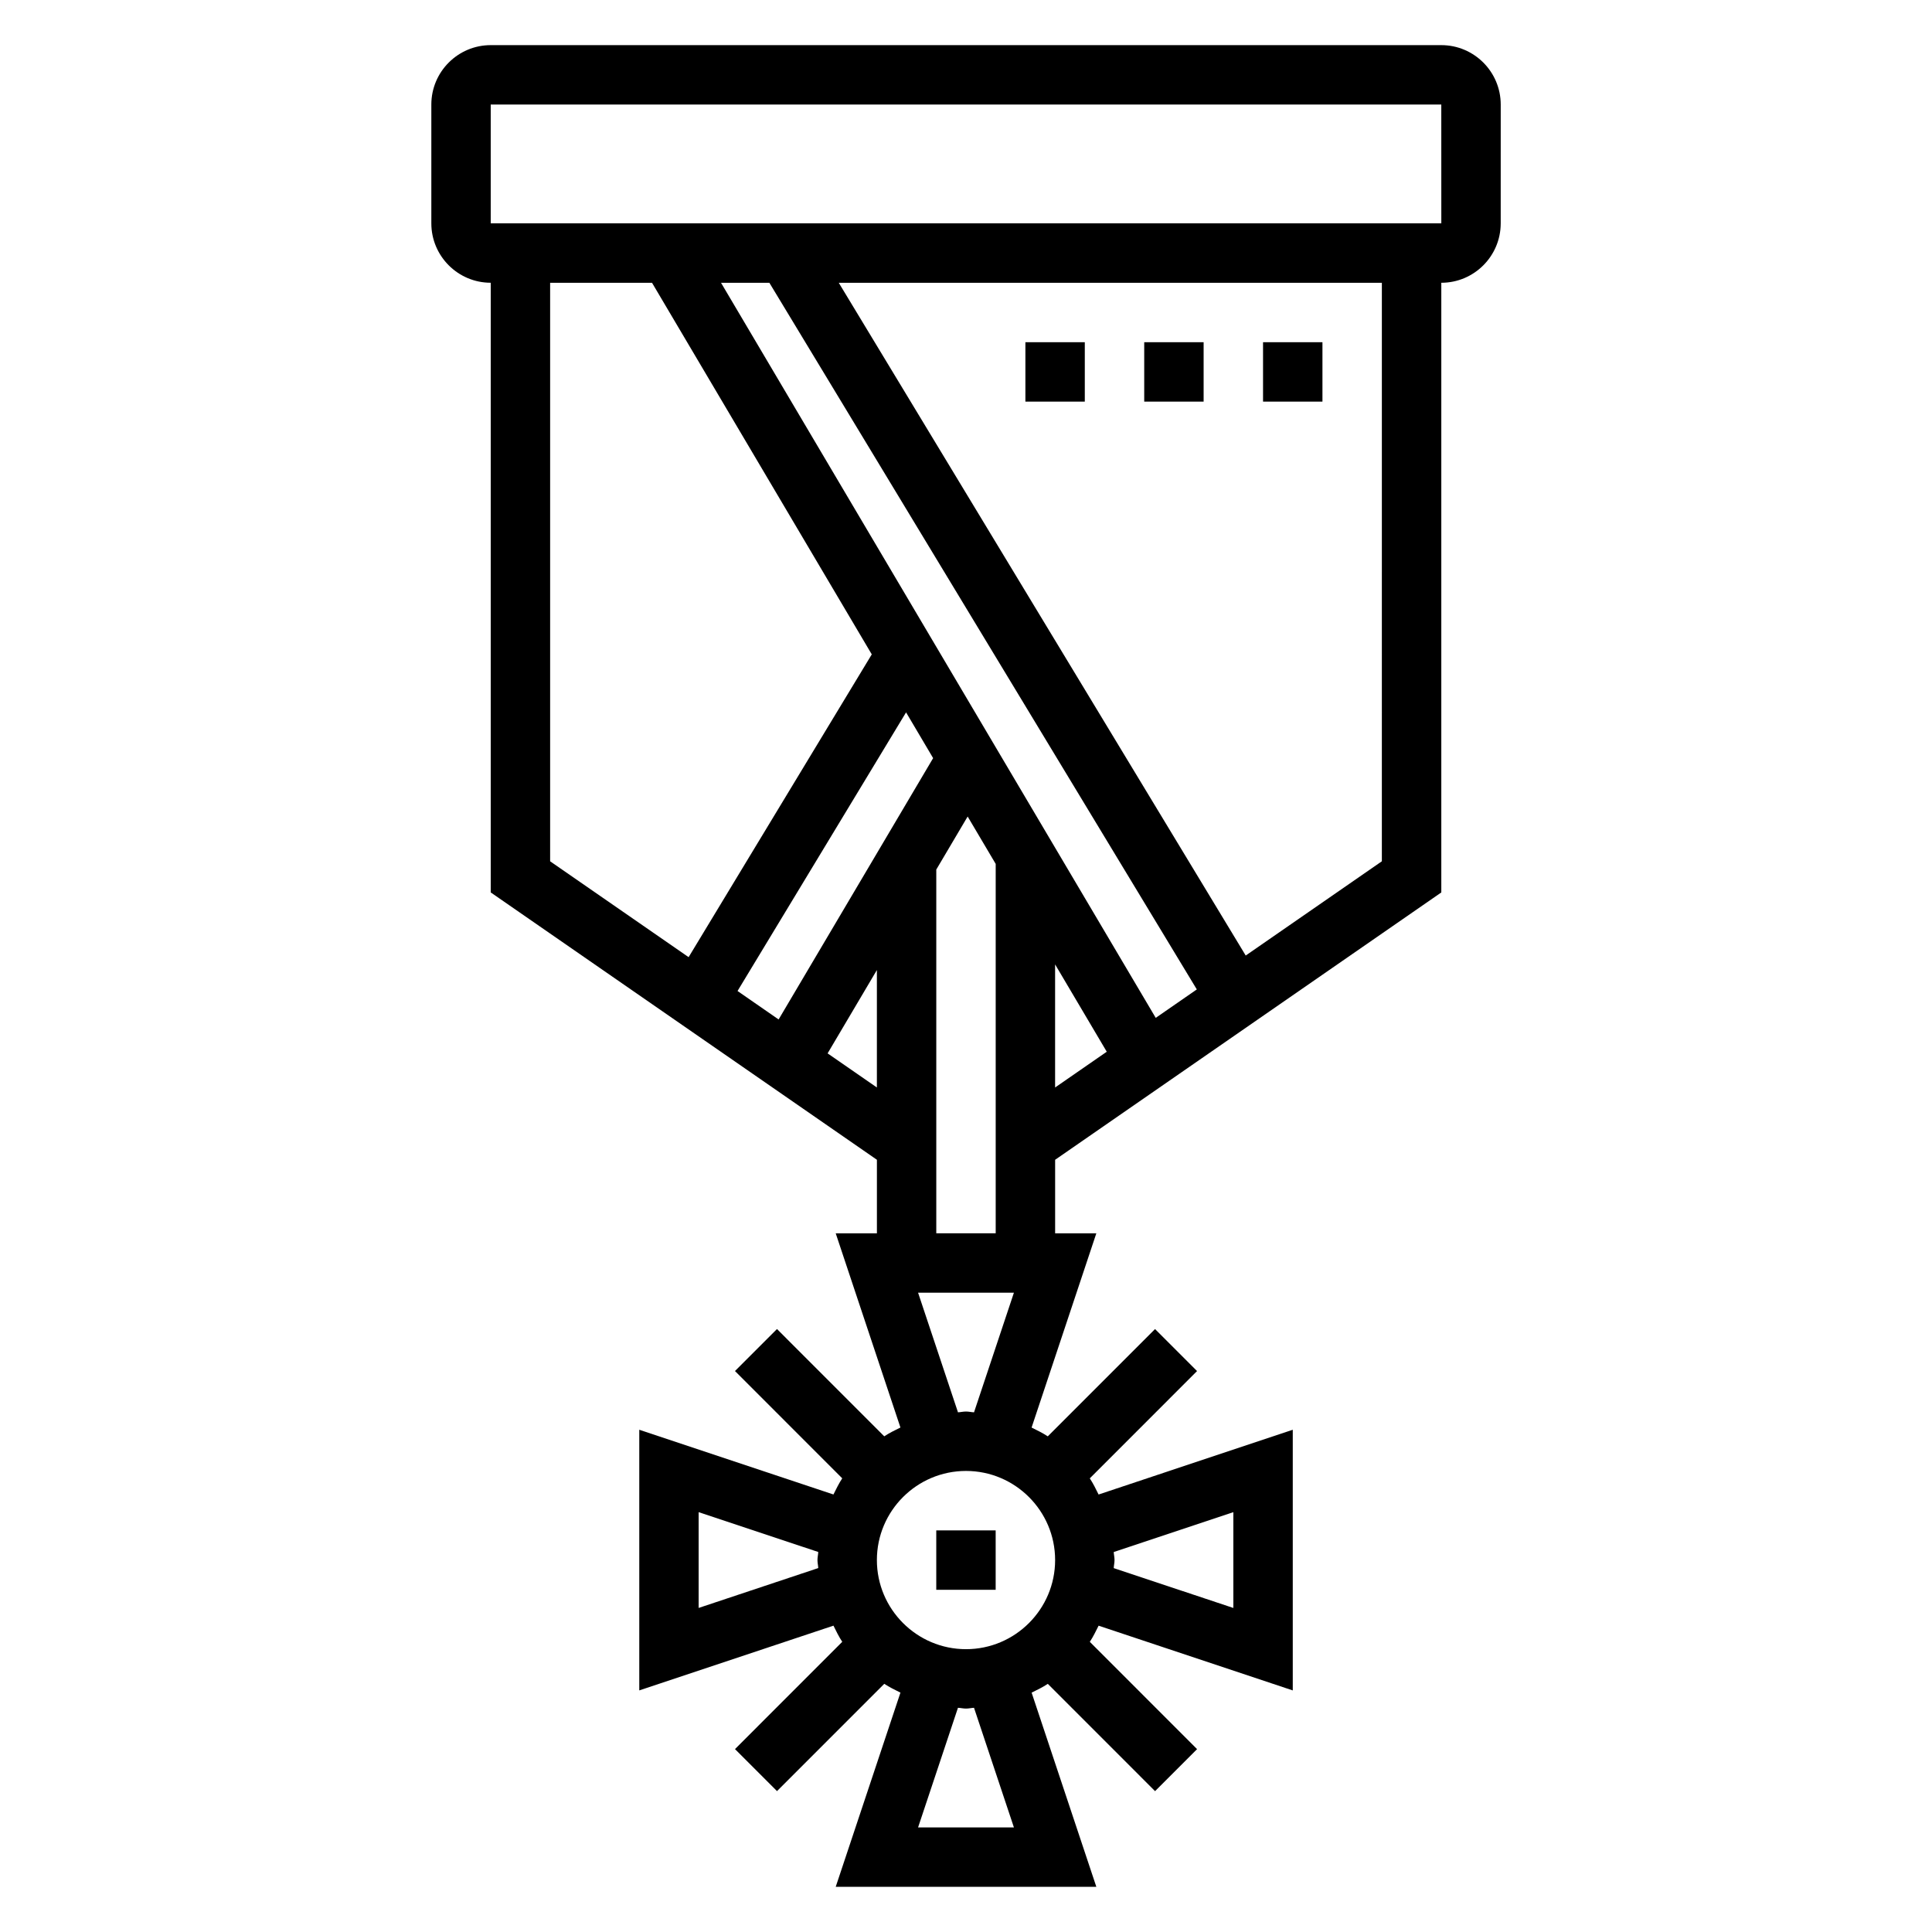 <?xml version="1.0" encoding="UTF-8"?>
<!-- Uploaded to: SVG Repo, www.svgrepo.com, Generator: SVG Repo Mixer Tools -->
<svg fill="#000000" width="800px" height="800px" version="1.1" viewBox="144 144 512 512" xmlns="http://www.w3.org/2000/svg">
 <g>
  <path d="m392.12 549.57h15.742v15.742h-15.742z"/>
  <path d="m525.95 155.96h-251.9c-8.684 0-15.742 7.062-15.742 15.742v31.488c0 8.684 7.062 15.742 15.742 15.742v161.57l102.34 70.848v19.496h-10.918l17.152 51.461c-1.465 0.723-2.938 1.434-4.289 2.332l-28.426-28.434-11.133 11.133 28.426 28.434c-0.898 1.355-1.605 2.824-2.332 4.281l-51.457-17.156v69.078l51.461-17.16c0.723 1.465 1.434 2.938 2.332 4.281l-28.426 28.434 11.133 11.133 28.426-28.434c1.355 0.898 2.824 1.605 4.289 2.332l-17.156 51.469h69.07l-17.152-51.461c1.465-0.723 2.938-1.434 4.289-2.332l28.426 28.434 11.133-11.133-28.426-28.434c0.898-1.355 1.605-2.824 2.332-4.281l51.453 17.156v-69.078l-51.461 17.16c-0.723-1.465-1.434-2.938-2.332-4.281l28.426-28.434-11.133-11.133-28.426 28.434c-1.355-0.898-2.824-1.605-4.289-2.332l17.156-51.469h-10.918v-19.492l102.34-70.848v-161.57c8.684 0 15.742-7.062 15.742-15.742l0.004-31.488c0-8.684-7.062-15.746-15.746-15.746zm-236.16 62.977h27l58.238 98.48-48.539 80.238-36.699-25.402zm58.098 0 113.28 187.27-10.887 7.535-115.2-194.8zm2.453 195.23-10.887-7.543 44.664-73.84 7.172 12.129zm12.984 8.988 13.059-22.086v31.125zm36.676 110.66c13.02 0 23.617 10.598 23.617 23.617 0 13.02-10.598 23.617-23.617 23.617s-23.617-10.598-23.617-23.617c0-13.023 10.594-23.617 23.617-23.617zm-70.852 36.305v-25.387l31.699 10.562c-0.035 0.727-0.211 1.402-0.211 2.133s0.172 1.41 0.211 2.125zm83.547 58.16h-25.395l10.57-31.699c0.719 0.035 1.402 0.211 2.129 0.211 0.723 0 1.41-0.172 2.125-0.211zm58.152-83.539v25.387l-31.699-10.562c0.035-0.727 0.211-1.402 0.211-2.137 0-0.73-0.172-1.41-0.211-2.125zm-70.848-26.672c-0.723 0-1.41 0.172-2.125 0.211l-10.574-31.699h25.395l-10.57 31.699c-0.719-0.035-1.402-0.211-2.125-0.211zm-7.875-47.23v-96.395l8.312-14.059 7.434 12.562v97.891zm31.488-71.266 13.688 23.145-13.688 9.477zm86.594-27.324-36.078 24.977-107.85-178.29h143.93zm-236.16-169.06v-31.488h251.91l0.008 31.488z"/>
  <path d="m415.74 234.69h15.742v15.742h-15.742z"/>
  <path d="m447.23 234.69h15.742v15.742h-15.742z"/>
  <path d="m478.72 234.69h15.742v15.742h-15.742z"/>
 </g>
</svg>